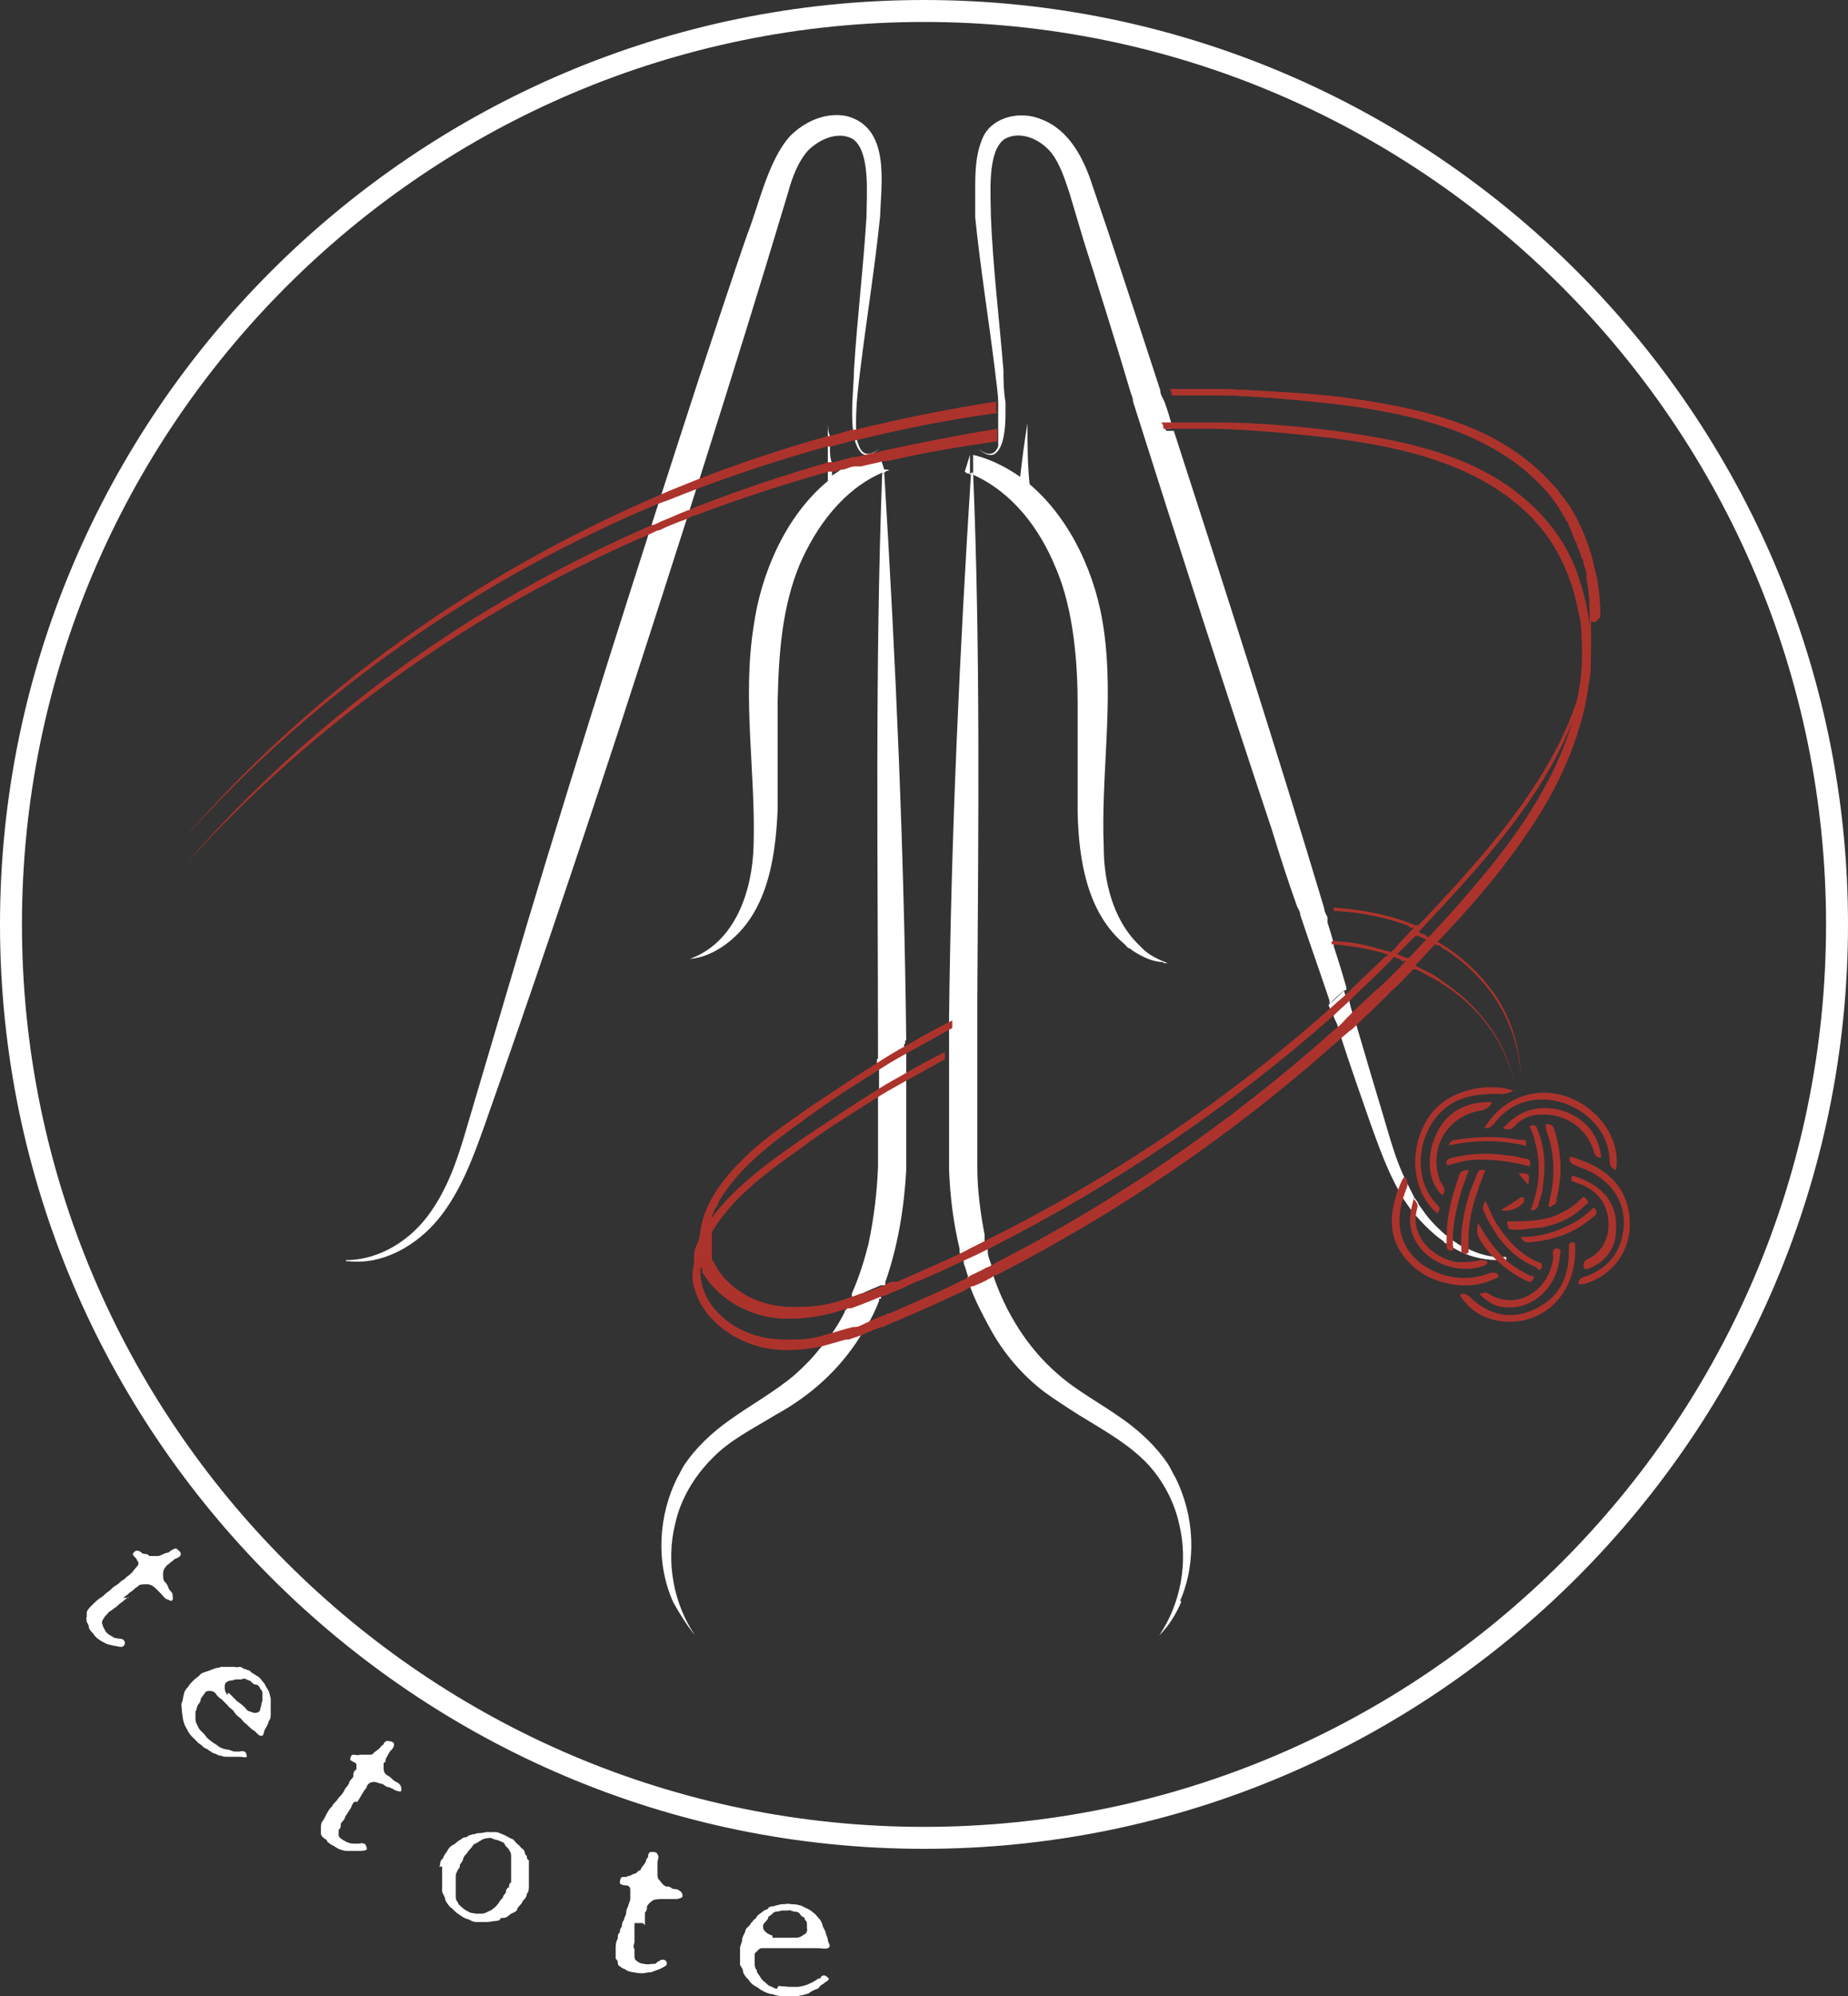 <?xml version="1.0" encoding="UTF-8"?>
<svg id="_レイヤー_1" xmlns="http://www.w3.org/2000/svg" version="1.1" viewBox="0 0 176.8 190.9">
  <rect x="0" y="0" width="176.8" height="190.9" fill="#333333" stroke="none"/>
  <!-- Generator: Adobe Illustrator 29.3.1, SVG Export Plug-In . SVG Version: 2.1.0 Build 151)  -->
  <defs>
    <style>
      .st0 {
        fill: #fff;
      }

      .st1 {
        fill: #ac332c;
      }
    </style>
  </defs>
  <g>
    <path class="st0" d="M12.3,152.7c-.2.2-.3.2-.5.4-.1.1-.3.2-.5.4s-.4.3-.5.4c-.1.1-.4.2-.5.4-.2.2-.3.3-.4.5-.1.1-.2.4-.1.5,0,.2.2.5.3.7.2.3.5.4.8.6.2.1.2,0,.4.1.2,0,.3,0,.5.1.2.2.2.5,0,.6-.1.2-.6,0-.8,0-.4-.1-.5-.1-.8-.2-.4-.2-.6-.3-.7-.4-.2-.1-.4-.3-.6-.6-.1-.1-.4-.4-.4-.6s-.1-.3-.2-.5c0-.2-.1-.3,0-.5v-.4c0-.2.3-.5.5-.7s.5-.5.8-.7c.2-.1.4-.3.5-.4.1-.1.3-.2.5-.4,0,0,.3-.3.5-.4.2-.1.4-.3.5-.4.1-.1.4-.2.5-.4.2-.1.4-.3.5-.4.2-.2.3-.4.5-.6.2-.2.2-.4,0-.6,0-.2-.4-.4-.4-.6,0,0,.2-.4.5-.3.2,0,.4.3.6.3s.3,0,.5.2h.8c.2,0,.5-.2.8-.3,0,0,.3,0,.4-.2.1,0,.4-.3.6-.2.2.2.4.3.4.5,0,.3-.4.4-.6.5-.2.2-.4.3-.6.5-.2.1-.2.2-.3.3s-.2.4-.2.5c0,.4,0,.6.1.8.2.2.3.3.4.6s.3.4.4.6c0,.3.1.4,0,.6-.1.2-.3,0-.6-.1-.1,0-.3-.3-.5-.5s-.3-.3-.5-.5-.5-.4-.8-.4-.7,0-.8.1c-.2.2-.3.2-.5.4s-.3.2-.5.4-.3.2-.5.4h.5Z"/>
    <path class="st0" d="M19.6,165.9c.2.3.3.4.6.6.2.2.5.3.7.5.1.1.6.3.8.3.3,0,.5.2.8.2h.4c.1,0,.2-.1.5,0,.2.1.2.4.2.5s-.5,0-.6,0h-1.2c-.2,0-.5,0-.6-.1-.3,0-.4-.1-.6-.2-.2,0-.4-.2-.6-.3-.2-.2-.4-.2-.5-.3,0,0-.3-.3-.5-.4-.2-.2-.5-.5-.7-.7s-.4-.6-.5-.8c-.2-.3-.2-.5-.3-.8,0-.2-.1-.6-.1-.8,0-.3-.1-.6,0-.8s.1-.5.2-.8c0-.2.2-.5.4-.7.1-.2.4-.5.5-.6.2-.2.4-.3.6-.5.1-.2.5-.3.8-.4.3-.1.5-.2.8-.3.1,0,.3,0,.4-.1h1.3c.2,0,.3.1.4,0,.1,0,.3,0,.4.1.2.2.3,0,.4.2.1,0,.3,0,.4.2.3.2.5.3.8.5.2.2.3.4.5.6.1.2.2.4.4.7.1.2.1.4.2.7v1.5c0,.2,0,.5-.2.7,0,.2-.2.5-.3.7-.2.2-.1.7-.4.7s-.5-.4-.7-.5-.5-.4-.7-.6c-.3-.2-.4-.4-.6-.6-.3-.2-.5-.4-.6-.6-.2-.3-.5-.4-.6-.6-.1-.1-.4-.4-.6-.6-.2-.1-.5-.4-.6-.6-.1-.1-.3-.2-.5-.2s-.4,0-.5.2c-.2.3-.4.5-.4.6,0,.3-.2.4-.3.6-.1.3-.1.4-.2.6v.6c0,.2,0,.4.2.7.1.3.2.4.4.6l.3.3ZM21.9,161.9c.2.2.5.5.8.8.3.2.7.5.9.8.2.2.5.2.7.3.2,0,.5,0,.6-.3,0-.1,0-.2.1-.4,0-.1,0-.3.1-.4v-.8c0-.2-.1-.3-.2-.4,0-.1-.2-.4-.4-.4s-.3-.1-.5-.3c0-.1-.3-.1-.4-.2-.2-.1-.3-.1-.5,0h-.5c-.2,0-.3.1-.4.1q-.3,0-.4.1c-.3.1-.3.3-.3.6s.1.5.3.7v-.2Z"/>
    <path class="st0" d="M33.9,172.3c-.2.2-.2.3-.3.5,0,.1-.2.3-.3.5s-.3.4-.3.5c0,.2-.3.4-.4.6,0,.3,0,.4-.2.6v.5c0,.2.3.4.5.5.3.2.6.3.9.3h.5c.2,0,.3-.1.5,0,.2,0,.3.4.3.5,0,.2-.6.2-.8.2h-.8c-.4,0-.6,0-.8-.1-.2,0-.5-.2-.8-.4-.1,0-.5-.3-.6-.4,0-.2-.2-.2-.4-.4-.2-.2-.2-.3-.2-.4v-.4c0-.3,0-.6.2-.8.2-.3.3-.6.5-.9.1-.2.3-.4.4-.5,0-.1.2-.3.4-.5,0,0,.2-.3.4-.5s.3-.4.4-.6c0-.1.3-.3.4-.6,0-.2.3-.4.4-.6,0-.3,0-.5.3-.7,0-.2,0-.4,0-.5,0-.1-.5-.3-.6-.4,0,0,0-.5.3-.5s.5.1.6,0h.9c.2,0,.3,0,.4-.1,0-.1.4-.3.7-.6,0-.1.2-.2.3-.3,0-.1.2-.4.5-.3.2,0,.5.1.5.3,0,.3-.2.5-.4.7-.2.3-.2.4-.4.7,0,.2,0,.3-.2.4v.5c0,.4.2.6.4.7.2.1.3.2.5.4s.4.2.6.4c.2.2.2.4.2.6s-.3.1-.6,0c0,0-.3-.2-.6-.3-.3,0-.4-.2-.6-.3-.2,0-.6-.2-.8-.2-.4,0-.6.2-.7.4,0,.2-.2.3-.3.5s-.2.3-.3.5-.2.3-.3.5h-.3Z"/>
    <path class="st0" d="M42.1,178.4c0-.2,0-.5.3-.7,0-.2.2-.4.4-.7,0-.1.3-.5.6-.6.2-.1.3-.3.7-.5,0,0,.2-.2.4-.2s.2-.1.4-.2c.2,0,.2-.1.4-.1s.3-.1.4-.1c.2,0,.4,0,.8-.1h.9c.3,0,.6.2.9.3.2.1.5.3.8.4.2.2.3.4.6.6,0,0,.2.3.3.3,0,0,.2.2.2.3s0,.2.2.4c0,.1,0,.3.2.4,0,.2,0,.3,0,.4v2c0,.3,0,.6-.2.8,0,.3-.2.5-.4.7,0,.2-.4.5-.5.7,0,.3-.4.4-.6.5-.3.2-.4.4-.7.4s-.3,0-.4.2q-.2.1-.4.1c-.2,0-.5.1-.9.1h-.9c-.4,0-.6-.2-.9-.3-.2,0-.6-.3-.9-.5-.3-.2-.5-.5-.7-.6-.2-.2-.4-.5-.5-.7,0-.3-.2-.5-.3-.8,0-.2,0-.3,0-.4v-1.2c0-.3,0-.5,0-.8h-.3ZM48.7,180.5c0-.2,0-.4.2-.5,0-.2,0-.3,0-.6,0-.1,0-.4,0-.6v-1.3c0-.2,0-.3-.2-.6,0-.1-.3-.3-.4-.5,0-.2-.4-.3-.6-.4-.3-.1-.5-.1-.6-.2-.3-.1-.5,0-.6,0s-.4.1-.5.2c-.2.1-.3.2-.5.3-.2,0-.3.3-.5.5s-.3.4-.4.5c-.2.2-.3.4-.3.5,0,.1-.2.4-.3.5,0,.2,0,.3-.2.5,0,.1-.2.3-.2.6s0,.4,0,.6v.7c0,.2,0,.5,0,.6,0,.2,0,.4.2.6,0,.2.3.4.4.5.2.2.4.3.6.4.3.2.4.1.7.2h.6c.2,0,.4-.1.6-.2.2-.1.3-.1.5-.3.2-.1.4-.4.5-.5,0,0,.2-.4.4-.5,0-.2.2-.4.3-.5,0-.2,0-.3.2-.5h0Z"/>
    <path class="st0" d="M60.7,183.9c0,.3,0,.4,0,.6s0,.4,0,.6c0,.3,0,.4,0,.6s-.2.4,0,.7v.6c0,.2,0,.4.2.5.2.2.5.3.7.3.4.1.6,0,.9,0s.2,0,.4-.2c.2,0,.2-.2.5-.2s.4.2.4.4-.5.4-.7.5c-.3.1-.5.2-.8.3-.4,0-.6.1-.8.1s-.5,0-.9-.1c-.2,0-.5-.1-.7-.2,0-.1-.3-.1-.5-.3-.2-.1-.3-.2-.3-.4s0-.2-.2-.4c0-.2,0-.6,0-.9,0-.3,0-.7.2-1,0-.2,0-.5.2-.6,0-.2,0-.3.2-.6,0-.1,0-.4.2-.6,0-.2.2-.5.2-.6s0-.4.2-.7c0-.2.2-.5.2-.7v-.8c0-.2,0-.4-.3-.5-.2,0-.5,0-.7-.2,0,0,0-.5.2-.6.2,0,.5,0,.6-.1.2,0,.3-.1.5-.2q.2,0,.4-.2c0-.1.2-.1.3-.2,0-.2.3-.4.5-.8,0-.1,0-.2.2-.4,0-.1,0-.5.3-.5s.5,0,.6.2c.2.3,0,.6,0,.8,0,.3,0,.5,0,.8v.4c0,0,0,.4.2.5.2.3.4.5.6.6.2,0,.4,0,.6.2.3.1.5,0,.7.2.2.1.3.3.3.5s-.2.2-.5.3h-1.4c-.2,0-.6,0-.9.1-.3.2-.5.4-.6.6,0,.2,0,.4-.2.6,0,.2,0,.4,0,.6s0,.4,0,.6l-.2-.2Z"/>
    <path class="st0" d="M74.5,189.9c.3.1.5,0,.9.1h.9c.2,0,.6-.1.9-.2.2-.1.5-.2.8-.4.2-.1.2-.2.4-.2s0-.2.4-.3c.2,0,.4.2.5.3,0,.2-.3.3-.4.4-.2.2-.4.2-.5.4s-.3.2-.5.3-.4.2-.5.3c-.2.1-.4.1-.6.2-.2,0-.5.1-.6.1-.3,0-.4.1-.6,0h-.7c-.3,0-.7-.1-1-.2-.3,0-.7-.2-.9-.3-.4-.2-.4-.3-.8-.5-.2-.1-.5-.4-.6-.6-.2-.2-.4-.4-.5-.7,0-.3-.2-.5-.3-.7,0-.2,0-.5,0-.8v-.8c0-.3.2-.5.2-.8s.2-.5.3-.8c0-.3.3-.4.5-.7,0-.1.2-.2.3-.4,0,0,.2-.1.3-.3,0-.1.2-.2.3-.3,0,0,.3-.2.4-.3.2-.1.3-.1.4-.2,0-.1.2-.2.4-.2s.3-.1.4-.1.3-.1.5-.1c.4,0,.6-.1.9,0,.3,0,.5,0,.8.1.2,0,.4.2.7.3.2.1.4.2.6.4.2.1.3.3.5.5s.3.4.4.7c0,.2.2.4.3.7,0,.2.2.5.2.7,0,.3.4.6,0,.8-.2.1-.7,0-.9,0h-5.3c-.2,0-.3,0-.5.2,0,.1-.3.2-.3.4v.8c0,.2,0,.5.2.7,0,.3.2.4.3.6s.2.3.4.5c.2.1.3.3.5.4.3.1.4.2.7.3l.2-.3ZM73.9,185.3h2.3c.2,0,.5-.1.7-.3.2,0,.4-.4.3-.6,0-.1,0-.2,0-.4,0-.1,0-.3-.2-.4,0-.2,0-.2-.2-.3s-.2-.2-.3-.3c0-.1-.3-.2-.5-.2s-.4-.2-.6-.1h-.6c0,0-.3.1-.5.1s-.3.1-.4.2q-.2.2-.4.3c0,.1,0,.2-.2.4q-.2.2-.3.4c0,.3,0,.4.2.6.2.2.4.3.7.4v.2Z"/>
  </g>
  <path class="st0" d="M88.4,176.8C39.7,176.8,0,137.1,0,88.4S39.7,0,88.4,0s88.4,39.7,88.4,88.4-39.7,88.4-88.4,88.4ZM88.4,2.1C40.8,2.1,2.1,40.8,2.1,88.4s38.7,86.3,86.3,86.3,86.3-38.7,86.3-86.3S136,2.1,88.4,2.1Z"/>
  <g>
    <g>
      <path class="st0" d="M33.1,120.5c3.3,0,6.3-2,8.1-4.6,1.9-2.7,2.8-5.8,3.7-8.9,1.4-4.7,4.2-14.2,5.6-18.9,5.1-17,10.8-34.8,16.3-51.7,1-3,3.6-10.9,4.7-14,1.1-2.8,2-7.1,4.1-9.4,1.4-1.4,3.4-2.3,5.4-1.9,4.2,1.1,3.3,6.4,3.2,9.6-.5,4.9-1.3,9.8-1.9,14.7-.2,1.6-.4,3.3-.4,4.9s0,1.6.3,2.4c.4,1,1.2.8,1.9.2-.4.4-1.2.9-1.7.4-1.4-1.4-.7-6-.7-7.9.3-4.9.9-9.8,1.2-14.7,0-2,.4-6.2-1.3-7.4-1.4-.8-3.2,0-4.3,1.1-.9,1-1.5,2.5-1.9,4-5.1,17-10.8,34.8-16.3,51.7-3.9,11.9-8.5,25.5-12.7,37.4-1.1,3.1-2.3,6.4-4.4,9-2.1,2.6-5.4,4.5-8.7,4.1h-.2Z"/>
      <path class="st0" d="M85.1,45h0c-.2,0-.3,0-.5.2h-.2c-3.7,1.6-6.3,5.1-7.9,8.8-1.7,4.1-2,8.6-2.1,13,0,3.4,0,7,0,10.4-.2,4.7-1,10.1-5.1,13-1,.7-2.1,1.2-3.3,1.3,4.4-1.6,6-6.6,6.1-10.9.2-6.9-1.1-14,0-20.9.7-5.1,3.1-10.6,7.1-13.9v-5.7c0,.5,0,.9.2,1.4,0,.3,0,.6,0,.9,0,.6,0,1.2.2,1.7,0,.3,0,.6,0,.9v.3c.2-.2.5-.3.7-.5h0c1.1-.7,2.4-1.3,3.8-1.7h0l.2.7.3.9h.3Z"/>
      <path class="st0" d="M86.6,99.5v.3c-.9.5-1.8,1-2.6,1.5h0v-.3c0-18.6-.3-37.1.4-55.7h.2c1.1,18,1.9,36.1,2.1,54.2Z"/>
      <path class="st0" d="M84.6,45.3h-.2v-1.2h0v-.7h0v-.2h0v.2h0v.7h0v1.1h.2Z"/>
      <path class="st0" d="M86.7,102.8h0c-.9.5-1.8,1-2.6,1.5h0v-2.2c.8-.5,1.7-1,2.6-1.5h0v2.3h0Z"/>
      <path class="st0" d="M86.5,100.6c-.9.5-1.8,1-2.6,1.5v-.8h0c.8-.5,1.7-1,2.6-1.5v.7h0Z"/>
      <path class="st0" d="M84.1,124.1c0,0,0,.2,0,.3-.3.8-.7,1.6-1.1,2.3-.4.2-.9.3-1.3.5h-.2c-.7.3-1.4.5-2.1.6.5-.7,1-1.5,1.4-2.3,0,0,0-.2.2-.3,1.1-.4,2.2-.8,3.1-1.2,0,0,.2,0,.2,0v.2Z"/>
      <path class="st0" d="M81.6,127.2c.4,0,.8-.3,1.3-.5,0,0,0,.3-.2.4,0,.3-.3.5-.4.7-2,3.2-4.8,5.7-8.1,7.5-2.1,1.3-4.4,2.4-6.1,4.2-1.7,1.7-3,3.9-3.5,6.2-.9,3.6-.2,7.6,1.9,10.7-.8-1-1.5-2.1-2.1-3.2-1.7-3.8-1.4-8.3.4-11.9.2-.3.4-.8.6-1.1,1.1-1.7,2.7-3.2,4.4-4.4,2.1-1.5,4.3-2.7,6.2-4.3.9-.8,1.7-1.6,2.4-2.5.3-.3.5-.7.8-1,.7-.2,1.3-.4,2.1-.6h.2v-.2Z"/>
      <path class="st0" d="M86.7,103.5v8.4c-.2,3.6-.8,7.3-2,10.7,0,0,0,.2,0,.3,0,0-.2,0-.4,0-1,.4-1.8.8-2.6,1.1h-.2c0,0,0-.2,0-.3.7-1.6,1.2-3.2,1.6-4.8.5-2.4.8-4.8.9-7.3v-6.7c.8-.5,1.6-1,2.6-1.5h0Z"/>
      <path class="st0" d="M84.2,123.1c0,0,.2,0,.4,0,0,.4-.3.7-.4,1.1,0,0-.2,0-.2,0-.8.3-1.9.8-3.1,1.2.2-.3.3-.7.5-1h.2c.8-.3,1.7-.6,2.6-1.1h0v-.2Z"/>
      <path class="st0" d="M86.7,102.8v.7h0c-.9.5-1.8,1-2.6,1.5v-.8h0c.8-.5,1.7-1,2.6-1.5h0Z"/>
      <path class="st0" d="M86.9,37.2"/>
    </g>
    <g>
      <path class="st0" d="M95.4,42.2h0v-.4.3h0Z"/>
      <path class="st0" d="M112,41h-.7c0-.2,0-.4-.2-.6h.7c0,.2,0,.4.2.6Z"/>
      <path class="st0" d="M129.4,96.9c-.2.2-.4.4-.6.6h0c-.3.3-.6.5-.8.8,0-.4-.3-.7-.4-1.1v-.3c.5-.4,1-.9,1.5-1.4h0v.3c.1.4.2.8.3,1.1h0Z"/>
      <path class="st0" d="M128.9,95.6c-.5.5-1,.9-1.5,1.4,0-.3-.2-.6-.3-.9h0c.5-.4,1-.9,1.5-1.4,0,.3.2.6.3.9h0Z"/>
      <path class="st0" d="M144.2,120.5h-.9c-1.5,0-3-.4-4.3-1.2-.2,0-.4-.3-.6-.4-.1,0-.2,0-.3-.2-1-.7-1.8-1.5-2.6-2.4h0c-.2-.2-.3-.4-.5-.6-.2-.3-.5-.7-.7-1-.1-.2-.3-.5-.4-.7-1.2-2.1-2-4.4-2.8-6.6-.9-2.6-1.9-5.4-2.8-8.2-.1-.3-.2-.6-.3-.9.3-.2.5-.5.8-.8h0c.2-.2.4-.4.6-.6,0,.3.2.6.3.9,1,3.4,2,6.8,2.7,9.1.6,2,1.1,3.9,2,5.8h0c0,.2.2.4.3.6.2.4.4.8.6,1.2h0c0,0,.2.3.3.4h0c.1.3.3.5.5.8.6.9,1.4,1.7,2.2,2.4h0c.1,0,.2.2.3.2,0,0,.2,0,.2.2.3.2.6.4.9.6.2,0,.4.2.7.3.8.4,1.7.7,2.7.8h1v.3Z"/>
      <path class="st0" d="M111.3,92c-1,0-2-.5-2.8-1,0,0-.3-.2-.4-.3-.2,0-.4-.3-.5-.4-3.6-3-4.4-8.1-4.5-12.6,0-3.5,0-7,0-10.4s-.3-8.9-2.1-13c-1.5-3.7-4.1-7.2-7.9-8.9h0v-1.9h0c1.7.4,3.2,1.2,4.5,2.1.2-1.7.4-3.4.7-5.1,0,1.9,0,3.8.2,5.8,4,3.4,6.4,8.8,7.1,13.9,1,6.9-.3,14,0,20.9,0,3.2.9,6.7,3.1,9l.8.8c.6.5,1.4.9,2.2,1.2h-.4Z"/>
      <path class="st0" d="M93,45.3h-.2c-.2,0-.3,0-.5-.2h0l.5-1.6h0v1.9h0Z"/>
      <path class="st0" d="M94.2,118.5c-.8.4-1.5.8-2.4,1.2h0v-.3c-.6-2.5-.9-5-1-7.5v-14.7c.2-17.3,1-34.7,2.1-52h.2c.7,16.9.5,33.7.4,50.6v15.8c0,2.2.3,4.4.7,6.5v.3h0Z"/>
      <path class="st0" d="M93,45.3h-.2c0-.6,0-1.2,0-1.8h0v-.3.3h0v1.9h0Z"/>
      <path class="st0" d="M94.9,121.2c-.2,0-.4.2-.6.3h0c-.5.3-1.1.5-1.6.8h0c-.2-.5-.3-1-.5-1.5v-.3c.8-.4,1.5-.8,2.3-1.1h0v.3c0,.5.3,1,.4,1.5h0Z"/>
      <path class="st0" d="M94.3,119.4c-.8.4-1.6.8-2.3,1.1,0-.3-.2-.6-.2-.8h0c.8-.4,1.6-.8,2.4-1.2,0,.2,0,.4,0,.6v.3h0Z"/>
      <path class="st0" d="M113,153.2c-.5,1.2-1.2,2.3-2.1,3.2,2.1-3.1,2.8-7.1,1.9-10.7-.5-2.3-1.8-4.6-3.5-6.2-1.8-1.7-4-2.9-6.1-4.2-1.1-.7-2.2-1.4-3.3-2.2-2.1-1.6-3.9-3.7-5.2-6.1-.7-1.3-1.4-2.6-1.9-4,0-.3-.2-.5-.3-.8.6-.3,1.1-.5,1.6-.8h0c.2,0,.4-.2.6-.3,0,.3.2.5.3.8,1.2,3.6,3.3,7,6.2,9.5,1.8,1.6,4.1,2.8,6.2,4.3,1.7,1.2,3.3,2.7,4.4,4.4.2.3.4.8.6,1.1,1.9,3.7,2.1,8.2.5,11.9h.1Z"/>
      <path class="st0" d="M90.5,37.2"/>
    </g>
    <path class="st1" d="M95.4,39.5h0c-4.5.6-9,1.5-13.5,2.6h-.2c-.7.2-1.4.4-2.2.6h0c0,0-.3,0-.4,0-4.3,1.2-8.6,2.6-12.8,4.2h0c-1.1.4-2.2.9-3.4,1.3-17.2,7.2-32.9,18.1-45.4,32.1,12.4-14.4,28.2-25.5,45.7-33,1.1-.5,2.2-.9,3.4-1.4h0c4.1-1.6,8.3-3,12.6-4.2h.2c.7-.2,1.4-.4,2.1-.6h.3c4.5-1.1,9-2,13.5-2.7v1h.1Z"/>
    <path class="st1" d="M95.4,42.2h0c-3.5.5-7.1,1.1-10.5,1.9h-.4c-.7.2-1.4.3-2.1.5h-.6c-.4,0-.7.2-1.1.3h0c-.2,0-.5,0-.7.2h-.3c0,0-.3,0-.4,0h0c-4.3,1.2-8.6,2.6-12.8,4.2-.3,0-.6.3-1,.4-.8.3-1.6.6-2.4,1-.3,0-.7.3-1,.4-16.8,7.2-32.1,18-44.4,31.6,12.2-14.1,27.6-25.1,44.7-32.5.3,0,.7-.3,1-.4.8-.3,1.6-.7,2.4-1,.3,0,.6-.3,1-.4,4.1-1.6,8.3-3,12.5-4.2h.5c.6-.2,1.2-.3,1.8-.5h.3c.9-.2,1.7-.4,2.6-.6h0c3.6-.8,7.3-1.5,10.9-2.1v.9h0v.2Z"/>
    <path class="st1" d="M152.2,59.4v1.4h0v1.5c0,.5-.1,1.1-.3,1.6,0,.2,0,.4-.1.5,0,.3-.1.6-.2.9,0,.2,0,.4-.1.5,0,.2,0,.3-.1.5,0,.2-.1.4-.2.6,0,.2-.2.5-.3.7,0,0,0,.3-.1.4-1,2.8-2.5,5.7-4.5,8.6-3.3,4.8-7.3,9-10.3,12.2l-.3.3.3.2c.3,0,.5.3.8.4.1,0,.2,0,.4.2.1,0,.3.2.4.2.3.2.5.3.8.5,1.3.9,2.5,1.9,3.5,3.1,3.1,3.5,3.7,7.5,3.6,10.6h0c.2-5.5-2.4-10.3-7.2-13.5-.2,0-.4-.3-.6-.4,0,0-.1,0-.2,0-.1,0-.3-.2-.4-.2s-.2,0-.4-.2c-.3-.2-.6-.3-1-.5h-.3l-1.5,1.5c0,0-.2.2-.3.3,0,0-.1,0-.2.2h0c-.1,0-.2.2-.3.3-.2.2-.4.4-.6.6-1.1,1.1-2.2,2.1-3.2,3.1h0c-.5.5-1,.9-1.5,1.4h0c-9.9,8.8-21,16.3-33,22.4h0c-.8.4-1.6.8-2.3,1.1h0c-1.5.7-3,1.4-4.4,2-.6.2-1.2.5-1.8.8-.5.2-1.1.4-1.6.7,0,0-.2,0-.2,0-.8.3-1.9.8-3.1,1.2h-.3c-2,.7-3.9,1-5.6,1h-.2c-2.7,0-5.4-1.2-7.1-3.1-.3-.3-.5-.6-.7-.9,0,0-.2-.3-.3-.4v-.2c0,0,0-.3-.2-.4h0c0,0,0-.2,0-.4v-.2c0,0,0-.3,0-.4-.2-.7-.2-1.5,0-2.2.2-1.9,1.2-3.9,3-5.9,1.9-2.2,4.3-3.9,6.6-5.5.3-.2.7-.5,1-.7,2.4-1.6,4.8-3.2,7.2-4.7h0c.8-.5,1.7-1,2.6-1.5h0c1.2-.7,2.5-1.4,3.7-2v.7c-1.3.7-2.5,1.4-3.8,2.1h0c-.9.5-1.8,1-2.6,1.5h0c-2.2,1.4-4.5,2.8-6.7,4.4-.4.3-.8.5-1.1.8-3.1,2.2-6.3,4.6-8.2,7.9,0,.3-.3.5-.4.8,0,0,0,.3-.2.4,0,0,0,.2,0,.3,0,.2,0,.4,0,.5v.8h0v.3h0v1.5h0v.3c0,.2,0,.3,0,.4,0,0,0,.3.2.4.2.5.5.9.8,1.3,1.7,2,4.1,3,6.9,3s3.9-.4,6.4-1.3h.2c.8-.3,1.7-.6,2.6-1.1,0,0,.2,0,.4,0h.2c1.8-.8,3.9-1.7,5.4-2.4.6-.3,1.1-.5,1.6-.8h0c.8-.4,1.6-.8,2.4-1.2h0c11.9-6,22.9-13.5,32.9-22.5h0c.5-.4,1-.9,1.5-1.4h0c.8-.8,1.6-1.5,2.4-2.3.2-.2.4-.4.7-.6.1,0,.2-.2.4-.4,0,0,.1,0,.2-.2h.1c.5-.7,1.1-1.2,1.6-1.8l.3-.3h-.4c0,0-.2-.2-.2-.2-2.2-.8-4.6-1.3-7.1-1.4v-.3c2.8.2,5.4.7,7.8,1.7h.3c2.3-2.4,4.5-4.8,6.6-7.3,6.8-8.1,8.5-13.4,9.3-16.8.1-.6.2-1.2.3-1.8,0-.5.1-.9.2-1.4v-.6h0v-.8c0-1.5,0-3-.3-4.4v-.4h0c0-.4-.2-.8-.3-1.1,0-.2,0-.4-.2-.6-.1-.4-.2-.7-.4-1.1,0-.2-.1-.3-.2-.5-.1-.3-.3-.7-.4-1,0-.2-.2-.3-.2-.5s-.2-.3-.3-.5c0-.2-.2-.3-.3-.5,0-.2-.2-.3-.3-.5,0-.2-.2-.3-.3-.5-.3-.4-.6-.9-1-1.3-5-5.6-12.7-7.3-19.6-8.2-3.5-.4-7.5-.8-11.3-.9h-4.9c0-.2,0-.4-.2-.6h5.2c4.3.2,8.1.4,11.4.8,2.8.4,7,1,10.9,2.4s6.9,3.4,9.2,6c.2.2.4.4.5.6.3.4.7.9,1,1.3,1,1.6,1.8,3.4,2.3,5.4.1.6.3,1.1.4,1.7.2,1.2.3,2.4.3,3.6h0l-.5.5Z"/>
    <path class="st1" d="M152.2,59.4v1.4h0v1.5c0,.5-.1,1.1-.3,1.6,0,.2,0,.4-.1.5,0,.3-.1.6-.2.9,0,.2,0,.4-.1.5,0,.2,0,.3-.1.5,0,.2-.1.4-.2.6,0,.2-.2.5-.3.7h0c0,0,0,.3-.1.4-1,2.8-2.5,5.7-4.5,8.6-3.3,4.8-7.3,9-10.3,12.2l-.3.3.3.2c.3,0,.5.3.8.4.1,0,.2,0,.4.2.1,0,.3.2.4.2.3.2.5.3.8.5,1.3.9,2.5,1.9,3.5,3.1,3.1,3.5,3.7,7.5,3.6,10.6h0c.2-5.5-2.4-10.3-7.2-13.5-.2,0-.4-.3-.6-.4,0,0-.1,0-.2,0-.1,0-.3-.2-.4-.2s-.2,0-.4-.2c-.3-.2-.6-.3-1-.5h-.3l-1.5,1.5c0,0-.2.2-.3.3,0,0-.1,0-.2.2h0c-.1,0-.2.2-.3.3-.2.2-.4.4-.6.6-1.1,1.1-2.2,2.1-3.2,3.1h0c-.5.5-1,.9-1.5,1.4h0c-9.9,8.8-21,16.3-33,22.4h0c-.8.4-1.6.8-2.3,1.1h0c-1.5.7-3,1.4-4.4,2-.6.2-1.2.5-1.8.8-.5.2-1.1.4-1.6.7,0,0-.2,0-.2,0-.8.3-1.9.8-3.1,1.2h-.3c-2,.7-3.9,1-5.6,1h-.2c-2.7,0-5.4-1.2-7.1-3.1-.3-.3-.5-.6-.7-.9,0,0-.2-.3-.3-.4v-.2c0,0,0-.3-.2-.4h0c0,0,0-.2,0-.4v-.2c0,0,0-.3,0-.4-.2-.7-.2-1.5,0-2.2.2-1.9,1.2-3.9,3-5.9,1.9-2.2,4.3-3.9,6.6-5.5.3-.2.7-.5,1-.7,2.4-1.6,4.8-3.2,7.2-4.7h0c.8-.5,1.7-1,2.6-1.5h0c1.2-.7,2.5-1.4,3.7-2v.7c-1.3.7-2.5,1.4-3.8,2.1h0c-.9.5-1.8,1-2.6,1.5h0c-2.2,1.4-4.5,2.8-6.7,4.4-.4.3-.8.5-1.1.8-3.1,2.2-6.3,4.6-8.2,7.9,0,.3-.3.5-.4.8,0,0,0,.3-.2.4,0,0,0,.2,0,.3,0,.2,0,.4,0,.5v.8h0v.3h0v1.5h0v.3c0,.2,0,.3,0,.4,0,0,0,.3.2.4.2.5.5.9.8,1.3,1.7,2,4.1,3,6.9,3s3.9-.4,6.4-1.3h.2c.8-.3,1.7-.6,2.6-1.1,0,0,.2,0,.4,0h.2c1.8-.8,3.9-1.7,5.4-2.4.6-.3,1.1-.5,1.6-.8h0c.8-.4,1.6-.8,2.4-1.2h0c11.9-6,22.9-13.5,32.9-22.5h0c.5-.4,1-.9,1.5-1.4h0c.8-.8,1.6-1.5,2.4-2.3.2-.2.4-.4.7-.6.1,0,.2-.2.4-.4,0,0,.1,0,.2-.2h.1c.5-.7,1.1-1.2,1.6-1.8l.3-.3h-.4c0,0-.2-.2-.2-.2-2.2-.8-4.6-1.3-7.1-1.4v-.3c2.8.2,5.4.7,7.8,1.7h.3c2.3-2.4,4.5-4.8,6.6-7.3,6.8-8.1,8.5-13.4,9.3-16.8.1-.6.2-1.2.3-1.8,0-.5.1-.9.2-1.4v-.6h0v-.8c0-1.5,0-3-.3-4.4v-.4h0c0-.4-.2-.8-.3-1.1,0-.2,0-.4-.2-.6-.1-.4-.2-.7-.4-1.1,0-.2-.1-.3-.2-.5-.1-.3-.3-.7-.4-1,0-.2-.2-.3-.2-.5s-.2-.3-.3-.5c0-.2-.2-.3-.3-.5,0-.2-.2-.3-.3-.5,0-.2-.2-.3-.3-.5-.3-.4-.6-.9-1-1.3-5-5.6-12.7-7.3-19.6-8.2-3.5-.4-7.5-.8-11.3-.9h-4.9c0-.2,0-.4-.2-.6h5.2c4.3.2,8.1.4,11.4.8,2.8.4,7,1,10.9,2.4s6.9,3.4,9.2,6c.2.2.4.4.5.6.3.4.7.9,1,1.3,1,1.6,1.8,3.4,2.3,5.4.1.6.3,1.1.4,1.7.2,1.2.3,2.4.3,3.6h0l-.5.5Z"/>
    <path class="st0" d="M128.7,94.6c-.6.5-1.1,1-1.5,1.4h0v-.3c-.9-2.7-1.9-5.5-2.8-8.2,0-.3-.2-.6-.3-.8-.9-2.5-1.7-5-2.4-7.3-4.4-13.2-9.1-27.7-13.3-41,0-.4-.2-.7-.3-1.1h0c-.9-3.1-3.4-11.1-4.4-14.2l-1.4-4.7c-.5-1.5-1-3-1.9-4-1.1-1.2-2.9-1.9-4.3-1.1-1.7,1.2-1.3,5.4-1.3,7.4.2,4.9.8,9.8,1.2,14.7,0,.7,0,1.9.2,3.1v1c0,1.6-.2,3.2-.9,3.8-.5.5-1.3,0-1.7-.4.7.6,1.5.8,1.9-.2,0-.2,0-.3,0-.5h0v-.3h0v-2.3h0v-1c0-1-.2-2.1-.3-3.1-.6-4.9-1.4-9.8-1.9-14.7,0-.8,0-1.7,0-2.5,0-1.8,0-3.6.8-5.3,1-1.9,3.6-2.4,5.5-1.6,2.7,1,4.1,3.8,4.9,6.3l1.6,4.7c1.4,4.2,3.3,10,4.9,14.9,0,.4.2.7.4,1.1.3.8.5,1.5.7,2.2h-.7c0,.2,0,.4.2.6h.7c4.8,14.8,9.9,30.7,14.4,45.7,0,.3.2.6.3.8,0,.2,0,.3,0,.5.2.6.4,1.3.6,2v.3c.4,1.2.8,2.5,1.2,3.9v.3h-.3Z"/>
    <path class="st1" d="M152.2,62.9h0c0,.8,0,1.6-.2,2.4-.2,1.9-.7,3.8-1.4,5.8-1,2.8-2.5,5.7-4.5,8.6-2.7,4-5.9,7.6-8.7,10.5,0,0-.1,0-.2.2-.5.5-1,1.1-1.5,1.6l-.3.3.3.2,1.2.6c.4.2.8.5,1.2.8,1.3.9,2.5,1.9,3.5,3.1,2.2,2.5,3.1,5.2,3.5,7.6h0c-.7-4.2-3.1-8-7.1-10.5-.4-.3-.8-.5-1.2-.7s-.9-.5-1.3-.7h-.3c-.7.7-1.3,1.4-2,2-.1,0-.2.2-.3.3-.2.2-.4.4-.6.6-.8.8-1.7,1.6-2.5,2.4s-.5.4-.7.6h0c-.2.2-.5.4-.7.6-.3.2-.5.5-.8.7h0c-9.7,8.6-20.5,16-32.2,22-.3,0-.5.3-.8.4h0c-.5.3-1,.5-1.5.7-.3,0-.6.3-.8.4h0c-1.5.7-3,1.4-4.4,2-.6.3-1.2.5-1.8.8-.5.2-1.1.4-1.6.7,0,0-.2,0-.2,0-.5.2-1.1.4-1.7.7-.4.2-.9.3-1.4.5h-.3c-.7.2-1.4.4-2.1.6-1.2.3-2.4.4-3.5.4h-.2c-2.7,0-5.4-1.2-7.1-3.1-.3-.3-.5-.6-.7-.9-.4-.6-.7-1.3-.9-2-.2-.7-.2-1.5,0-2.2,0-.3,0-.5,0-.8,0-.6.3-1.2.6-1.8.5-1.1,1.3-2.2,2.3-3.3,1.9-2.1,4.3-3.9,6.6-5.5.3-.2.7-.5,1-.7,2.4-1.6,4.8-3.2,7.2-4.7h0c.8-.5,1.7-1,2.6-1.5h0c1.2-.7,2.5-1.4,3.7-2v.7c-1.3.7-2.5,1.4-3.8,2.1h0c-.9.5-1.8,1-2.6,1.5h0c-2.2,1.4-4.5,2.8-6.7,4.4-.4.3-.8.6-1.1.8-3.1,2.2-6.3,4.6-8.2,7.9-.4.6-.6,1.3-.8,2,0,.5-.2,1.1-.2,1.6h0c0,.8.2,1.6.5,2.2.2.5.5.9.8,1.3,1.7,2,4.1,3,6.9,3s2.7-.2,4.3-.6c.7-.2,1.3-.4,2.1-.6h.2c.4,0,.8-.3,1.3-.5.4-.2.9-.4,1.4-.6,0,0,.2,0,.4-.2h.2c1.8-.8,3.9-1.7,5.4-2.4.6-.3,1.1-.5,1.6-.8h0c.2,0,.5-.2.7-.4h0c.6-.3,1.1-.5,1.6-.8h0c.2,0,.4-.2.6-.3,11.6-5.9,22.5-13.4,32.3-22.1h0c.2-.2.5-.4.7-.6.3-.2.5-.5.8-.8h0c.2-.2.4-.4.6-.6.6-.6,1.2-1.1,1.8-1.7.2-.2.4-.4.7-.6.8-.8,1.6-1.5,2.3-2.3l.3-.3h-.4c0,0-.2-.2-.2-.2-.2,0-.5-.2-.7-.3-.3,0-.6-.2-1-.3-1.5-.4-3.1-.7-4.8-.8v-.3c1.8,0,3.5.4,5.1.9.3,0,.6.2.9.3.4,0,.8.3,1.1.4h.3c.6-.6,1.1-1.2,1.7-1.8,0,0,.1,0,.2-.2,1.7-1.8,3.3-3.6,4.8-5.4,6.7-7.9,8.5-13.3,9.3-16.6h0c.1-.7.2-1.3.3-1.9.3-1.7.3-3.4.2-5h0c0-.8-.1-1.5-.3-2.2-.6-3.2-1.9-6.1-3.9-8.4-5-5.6-12.7-7.3-19.6-8.2-3.5-.4-7.5-.8-11.3-.9h-4.9c0-.2,0-.4-.2-.6h5.2c4.3,0,8.1.4,11.4.8,2.8.4,7,1,10.9,2.4s6.9,3.4,9.2,6c1.4,1.6,2.5,3.4,3.2,5.5h0c.6,1.8,1,3.6,1.2,5.6h0v2.1h0Z"/>
    <g>
      <path class="st1" d="M137.6,116.1c-2.4-1.9-2.9-5.8-1.2-8.8,1.8-3.3,6.2-3.8,8.4-3-.4.2-.9.4-1.4.3-2,0-4,.2-5.5,1.7-2.3,2.2-2.8,6.5-.4,8.9.3.3.3.4,0,.9h0Z"/>
      <path class="st1" d="M142,107.9c1.7-2.9,4.9-4.1,8-3,3,1.1,5.1,4.1,4.6,7-.4-.2-.6-.4-.6-.8,0-4.1-4.7-7-8.5-5.6-1.1.4-1.9,1.1-2.6,2-.3.3-.5.5-1,.3h.1Z"/>
      <path class="st1" d="M151,122.9c0-.5.2-.7.6-.8,2.1-.7,3.4-2.2,3.7-4.4.3-2.3-.7-4.2-2.7-5.4-.6-.4-1.3-.6-2-.9-.4-.2-.5-.4-.4-.8,3.3.9,5.4,2.7,5.7,5.8.3,3-1.5,5.6-4.4,6.4h-.5Z"/>
      <path class="st1" d="M134.5,112.6c.2.5.2.8,0,1.2-.7,1.9-1,3.8.2,5.7,1.6,2.4,5.2,3.4,7.9,2.2h.2c.3,0,.4,0,.5.2.2.3-.1.3-.3.4-1.1.5-2.2.7-3.4.6-2.2-.2-4.1-1.1-5.4-2.9-1.4-1.9-1.2-4-.5-6.1.2-.4.3-.9.6-1.3h.2Z"/>
      <path class="st1" d="M139.7,123.8c.4-.2.6,0,.9.2,2.1,2.1,4.7,2.3,7.1.7,1.8-1.2,2.4-3,2.4-5.1v-.5c0-.2.2-.3.4-.3s.2.2.2.3c.2,4.8-3.3,7.9-7.4,7.2-1.5-.3-2.7-1-3.6-2.4h0Z"/>
      <path class="st1" d="M142.7,105.5c-.2.4-.6.6-1,.7-3.2.5-5,3.5-4,6.5,0,.2.2.4.3.6.2.3.3.7,0,1-1.3-1.1-1.6-3.5-.7-5.6.9-2.2,2.8-3.4,5.4-3.3h0Z"/>
      <path class="st1" d="M151.5,121.2c0-.4,0-.6.4-.8,2.1-1,2.3-3.4,1.7-4.9-.5-1.2-1.4-1.9-2.5-2.3-.2,0-.4-.2-.6-.2-.2,0-.2-.3-.1-.5,0-.2.2,0,.3,0,2.7.9,4.1,2.6,3.9,5.2,0,1.8-1.2,3.2-2.9,3.7h0l-.2-.2Z"/>
      <path class="st1" d="M143.8,107.9c1.3-1.5,2.8-2.1,4.7-1.9,2.3.3,4.2,1.9,4.6,4.1,0,.2.2.6,0,.6-.3,0-.5-.2-.6-.5-.6-2.3-2.8-3.8-5.2-3.6-.9,0-1.8.4-2.4,1.1-.3.3-.6.4-1.1.2h0Z"/>
      <path class="st1" d="M135.2,114.6c.3.3.5.6.4.9-.8,2.6,1.4,4.8,3.8,5.2.7,0,1.5,0,2.2-.2.3,0,.6,0,.7.2,0,.3-.3.3-.5.4-2.6.8-5.6-.5-6.6-2.9-.5-1.2-.3-2.4.1-3.7h0Z"/>
      <path class="st1" d="M141.5,123.7c.4,0,.6-.2.9,0,2.6,1.7,5.8-.2,6.2-3.4,0-.3-.2-1,.4-.9.5,0,.2.6.2,1-.3,2.8-2.7,4.9-5.2,4.6-.9,0-1.7-.5-2.4-1.2h0Z"/>
      <path class="st1" d="M142.1,111.9c-.3.8-.6,1.5-.8,2.2-.6,1.7-.9,3.5-.8,5.3,0,.2.1.5-.3.5s-.4-.2-.4-.5c-.1-1.9.3-3.8.9-5.6.2-.5.4-1,.6-1.5.1-.4.4-.5.8-.4h0Z"/>
      <path class="st1" d="M146.4,115.8c.9-2.2,1.1-4.5.4-6.8,0-.3-.2-.6-.3-.9,0-.2-.3-.3,0-.5.3,0,.4,0,.5.2.8,1.8.9,3.7.6,5.7,0,.6-.3,1.1-.4,1.7-.1.4-.4.6-.8.5h0Z"/>
      <path class="st1" d="M142.1,114.8c.4.8.7,1.7,1.2,2.4,1,1.5,2.2,2.8,3.9,3.5.2,0,.4.2.3.5-.1.4-.4.2-.5,0-2-.8-3.4-2.3-4.4-4.1-.2-.3-.4-.7-.5-1-.3-.5-.3-.6,0-1.3h0Z"/>
      <path class="st1" d="M146.2,111.5c-1.5-.4-3-.6-4.5-.6s-1.8.2-2.7.4c-.2,0-.5.3-.6,0-.1-.4.2-.5.6-.6,1.7-.4,3.4-.5,5.2-.2.6,0,1.2.2,1.7.3.5,0,.6.3.4.8h0Z"/>
      <path class="st1" d="M144.2,116.8c1.5,0,2.8,0,4.2-.4,1.1-.4,2-.9,2.8-1.7.2-.2.3-.4.6,0s0,.4-.2.6c-1.2,1.2-2.6,1.8-4.2,2.1-.7,0-1.5.2-2.3.2s-.8,0-.9-.7h0Z"/>
      <path class="st1" d="M145.5,118.3c1.4,0,2.8-.3,4.1-.9.9-.4,1.8-.9,2.5-1.6.1,0,.3-.5.5-.2.2.2.2.5-.1.7-1.8,1.6-3.8,2.3-6.2,2.5-.4,0-.5,0-.9-.6h0Z"/>
      <path class="st1" d="M140.5,112c-.8,1.9-1.3,3.9-1.5,5.9v1.2c0,.2.2.4-.1.5-.2,0-.5,0-.5-.5,0-1,0-2,.2-3,.2-1.3.6-2.5,1-3.7.1-.4.4-.5.9-.5h0Z"/>
      <path class="st1" d="M147.9,107.5c.4,0,.6,0,.8.5.7,2.2.8,4.5.2,6.7,0,.2,0,.4-.2.5-.2,0-.3.3-.5.2-.1,0,0-.3,0-.4.6-2.4.6-4.7-.3-7v-.5h0Z"/>
      <path class="st1" d="M141.5,117.1c.8,1.4,1.6,2.5,2.7,3.5.7.6,1.4,1,2.2,1.4.1,0,.5,0,.3.3-.1.2-.3.4-.6.2-.9-.4-1.8-1-2.6-1.7s-1.5-1.5-2-2.4q-.3-.6-.1-1.4h.1Z"/>
      <path class="st1" d="M138.6,109.7c0-.4.2-.6.6-.7,2.1-.3,4.1-.4,6.1,0,.2,0,.4,0,.5,0,.2,0,.2.3.2.5s-.2,0-.3,0c-2.3-.5-4.6-.5-6.9,0h-.2Z"/>
      <path class="st1" d="M143.6,115.7c.7-.4,1.3-.8,1.9-1.2,0,0,.2,0,.3,0v.4c-.2.5-1.5,1.1-2.2.8h0Z"/>
      <path class="st1" d="M145.3,112.2c1,0,1.1,0,.9,1.1-.3-.4-.7-.7-.9-1.1Z"/>
    </g>
  </g>
</svg>